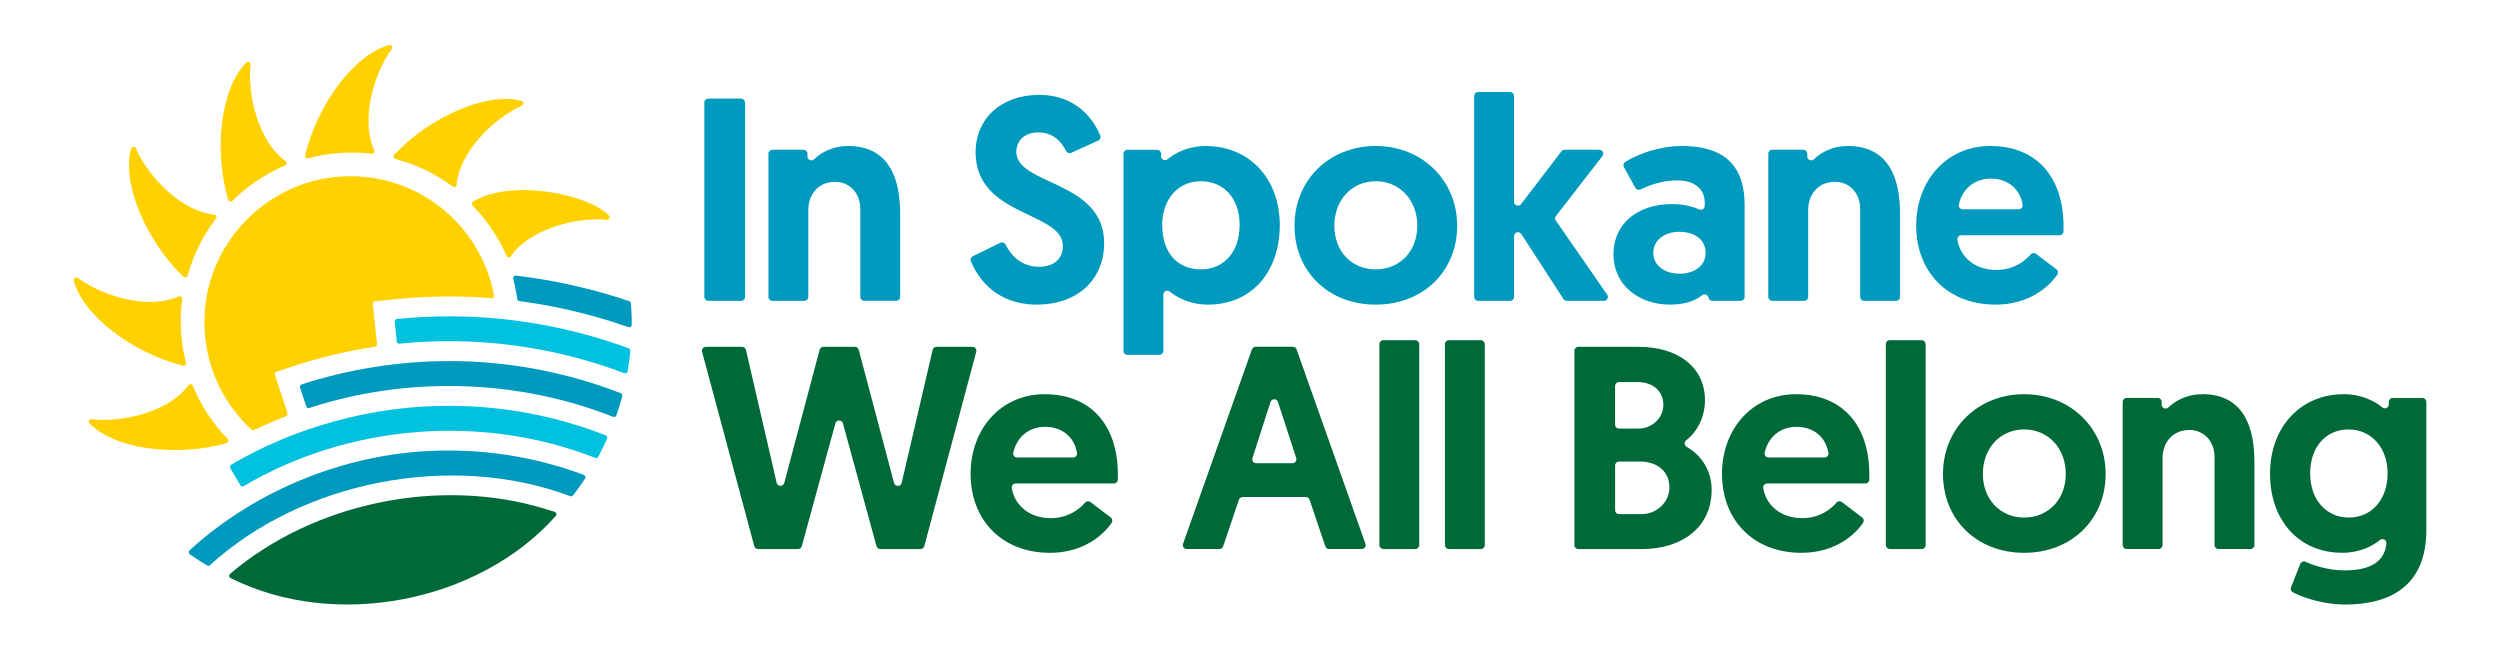 <?xml version="1.0" encoding="UTF-8"?><svg id="Layer_1" xmlns="http://www.w3.org/2000/svg" viewBox="0 0 789 205"><rect x="222.28" y="31.12" width="12.86" height="63.83" rx="1.24" ry="1.24" fill="#009abe" stroke-width="0"/><path d="M256.93,50.26c-.8.76-2.1.21-2.1-.89v-.87c0-.69-.56-1.24-1.24-1.24h-9.83c-.69,0-1.24.56-1.24,1.24v45.21c0,.69.56,1.24,1.24,1.24h10.1c.69,0,1.24-.56,1.24-1.24v-27.39c0-5.11,3.28-8.94,8.48-8.94,4.29,0,7.93,3.28,7.93,8.57v27.75c0,.69.56,1.24,1.24,1.24h10.1c.69,0,1.24-.56,1.24-1.24v-26.29c0-10.12-2.92-21.34-16.5-21.34-4.57,0-8.24,1.88-10.66,4.18Z" fill="#009abe" stroke-width="0"/><path d="M327.13,96.14c13.31,0,21.34-8.21,21.34-19.42,0-19.79-27.72-18.23-27.72-28.81,0-3.46,2.55-6.11,6.93-6.11,4.92,0,7.35,3.07,8.79,5.87.3.59,1.01.84,1.61.56l8.51-3.86c.61-.27.9-.97.65-1.59-1.97-4.87-7.39-12.84-19.28-12.84s-20.06,7.39-20.06,18.14c0,20.43,27.54,18.6,27.54,29.54,0,4.1-2.83,6.57-7.57,6.57-5.24,0-8.66-3.26-10.53-7.01-.3-.6-1.04-.84-1.64-.55l-8.69,4.23c-.59.29-.86.98-.61,1.59,2.2,5.34,7.97,13.68,20.74,13.68Z" fill="#009abe" stroke-width="0"/><path d="M355.82,112h10.1c.69,0,1.24-.56,1.24-1.24v-17.77c0-1.04,1.2-1.63,2.01-.97,2.31,1.87,6.37,4.12,12.12,4.12,13.68,0,22.61-10.3,22.61-25.07s-9.66-24.98-23.34-24.98c-5.74,0-9.79,2.28-12.12,4.19-.81.66-2.01.07-2.01-.97v-.8c0-.69-.56-1.24-1.24-1.24h-9.37c-.69,0-1.24.56-1.24,1.24v62.26c0,.69.56,1.24,1.24,1.24ZM379.01,57.2c7.11,0,12.22,5.29,12.22,13.77s-4.92,14.04-12.22,14.04-12.22-5.11-12.22-14.04c0-7.57,4.56-13.77,12.22-13.77Z" fill="#009abe" stroke-width="0"/><path d="M434.17,96.14c14.95,0,25.71-10.49,25.71-24.89s-11.12-25.17-25.71-25.17-25.62,10.67-25.62,25.17,10.76,24.89,25.62,24.89ZM434.17,57.2c7.57,0,13.13,5.93,13.13,14.04s-5.56,13.77-13.13,13.77-13.04-5.65-13.04-13.77,5.47-14.04,13.04-14.04Z" fill="#009abe" stroke-width="0"/><path d="M466.5,94.95h10.1c.69,0,1.24-.56,1.24-1.24v-19.18c0-1.24,1.61-1.71,2.28-.68l13.31,20.53c.23.35.62.57,1.04.57h11.73c1,0,1.59-1.12,1.02-1.95l-16.19-23.38c-.31-.45-.29-1.04.04-1.47l14.66-18.89c.63-.82.05-2-.98-2h-10.98c-.39,0-.75.18-.99.49l-12.72,16.66c-.72.94-2.23.43-2.23-.75V30.27c0-.69-.56-1.24-1.24-1.24h-10.1c-.69,0-1.24.56-1.24,1.24v63.44c0,.69.56,1.24,1.24,1.24Z" fill="#009abe" stroke-width="0"/><path d="M536.3,66.11c-2.01-.9-4.99-1.7-8.58-1.7-11.12,0-18.51,6.38-18.51,15.77,0,10.03,8.21,15.96,17.87,15.96,4.51,0,7.78-1.12,10.17-2.99.69-.54,1.71-.17,1.93.68l.05.2c.14.54.64.92,1.2.92h8.93c.69,0,1.24-.56,1.24-1.24v-28.94c0-10.67-4.56-18.69-19.88-18.69-6.75,0-13.42,2.34-17.77,5-.57.35-.77,1.08-.45,1.67l3.61,6.52c.32.58,1.04.8,1.63.51,3.35-1.59,7.33-2.85,11.61-2.85,5.56,0,8.66,2.83,8.66,7.02v1.02c0,.89-.91,1.51-1.72,1.14ZM538.29,79.82c0,4.01-3.46,6.56-8.21,6.56s-8.3-2.64-8.3-6.56,3.37-6.66,8.21-6.66,8.3,2.46,8.3,6.66Z" fill="#009abe" stroke-width="0"/><path d="M559.32,94.95h10.1c.69,0,1.24-.56,1.24-1.24v-27.39c0-5.11,3.28-8.94,8.48-8.94,4.29,0,7.93,3.28,7.93,8.57v27.76c0,.69.56,1.24,1.24,1.24h10.1c.69,0,1.24-.56,1.24-1.24v-26.3c0-10.12-2.92-21.34-16.5-21.34-4.57,0-8.24,1.88-10.67,4.18-.8.76-2.1.21-2.1-.89v-.87c0-.69-.56-1.24-1.24-1.24h-9.83c-.69,0-1.24.56-1.24,1.24v45.21c0,.69.56,1.24,1.24,1.24Z" fill="#009abe" stroke-width="0"/><path d="M629.83,96.14c10.8,0,17.06-5.9,19.46-9.5.36-.54.22-1.27-.3-1.66l-6.42-4.87c-.53-.41-1.28-.3-1.71.21-1.76,2.07-5.3,4.88-10.85,4.88-6.48,0-11.33-3.88-12.25-9.5-.12-.75.47-1.44,1.23-1.44h31c.67,0,1.22-.54,1.24-1.21.02-.51.02-1.02.02-1.53,0-15.59-8.39-25.44-23.16-25.44-13.59,0-23.34,10.76-23.34,25.17s9.76,24.89,25.07,24.89ZM618.22,64.55c1.04-4.72,4.69-8.17,10.07-8.17s9.21,3.2,10.06,8.22c.13.76-.47,1.45-1.23,1.45h-17.67c-.79,0-1.39-.73-1.22-1.5Z" fill="#009abe" stroke-width="0"/><path d="M282.16,152.42l-11.15-42.04c-.14-.54-.64-.92-1.2-.92h-9.94c-.56,0-1.05.38-1.2.92l-11.15,42.02c-.33,1.25-2.12,1.22-2.41-.04l-9.69-41.94c-.13-.56-.63-.96-1.21-.96h-11.44c-.82,0-1.41.77-1.2,1.56l16.48,61.34c.15.54.64.92,1.2.92h12.6c.56,0,1.05-.37,1.2-.91l10.59-38.75c.33-1.22,2.06-1.22,2.39,0l10.59,38.75c.15.54.64.91,1.2.91h12.69c.56,0,1.05-.38,1.2-.92l16.39-61.34c.21-.79-.38-1.56-1.2-1.56h-11.35c-.58,0-1.08.4-1.21.96l-9.77,41.97c-.29,1.26-2.08,1.29-2.41.04Z" fill="#006938" stroke-width="0"/><path d="M329.66,124.41c-13.59,0-23.34,10.76-23.34,25.17s9.76,24.89,25.07,24.89c10.8,0,17.06-5.9,19.46-9.5.36-.54.22-1.27-.3-1.66l-6.42-4.87c-.53-.41-1.28-.3-1.72.21-1.76,2.07-5.3,4.88-10.85,4.88-6.48,0-11.33-3.88-12.25-9.5-.12-.75.47-1.44,1.23-1.44h31c.67,0,1.22-.54,1.24-1.21.02-.51.02-1.02.02-1.53,0-15.59-8.39-25.44-23.16-25.44ZM338.67,144.38h-17.67c-.79,0-1.39-.73-1.22-1.5,1.04-4.72,4.69-8.17,10.07-8.17s9.21,3.2,10.06,8.22c.13.76-.47,1.45-1.23,1.45Z" fill="#006938" stroke-width="0"/><path d="M395.1,110.28l-21.73,61.34c-.29.81.31,1.65,1.17,1.65h10.3c.53,0,1-.34,1.18-.84l4.99-14.73c.17-.5.64-.84,1.18-.84h19.92c.53,0,1,.34,1.18.84l4.99,14.73c.17.5.64.84,1.18.84h10.3c.86,0,1.46-.85,1.17-1.66l-21.73-61.34c-.18-.5-.64-.83-1.17-.83h-11.74c-.53,0-.99.33-1.17.83ZM403.33,126.87l5.76,17.7c.26.8-.34,1.62-1.18,1.62h-11.45c-.84,0-1.44-.82-1.18-1.62l5.69-17.7c.37-1.15,1.99-1.15,2.36,0Z" fill="#006938" stroke-width="0"/><rect x="435.33" y="107.36" width="12.58" height="65.92" rx="1.24" ry="1.24" fill="#006938" stroke-width="0"/><rect x="456.02" y="107.36" width="12.58" height="65.92" rx="1.24" ry="1.24" fill="#006938" stroke-width="0"/><path d="M538.09,126.33c0-10.3-8.3-16.87-20.97-16.87h-19c-.69,0-1.24.56-1.24,1.24v61.34c0,.69.56,1.24,1.24,1.24h20.19c11.76,0,21.88-6.29,21.88-18.69,0-5.85-2.97-10.76-7.87-13.56-.76-.44-.89-1.5-.2-2.04,3.68-2.82,5.97-7.57,5.97-12.66ZM509.73,121.82c0-.69.56-1.24,1.24-1.24h5.87c4.81,0,8.09,2.81,8.11,7.16.02,4.21-3.63,7.52-7.84,7.52h-6.15c-.69,0-1.24-.56-1.24-1.24v-12.2ZM518.08,162.25h-7.11c-.69,0-1.24-.56-1.24-1.24v-14.11c0-.69.56-1.24,1.24-1.24h6.6c5.09,0,9.13,2.8,9.3,7.89.15,4.82-3.96,8.71-8.78,8.71Z" fill="#006938" stroke-width="0"/><path d="M568.54,174.47c10.8,0,17.06-5.9,19.46-9.5.36-.54.22-1.27-.3-1.66l-6.42-4.87c-.53-.41-1.28-.3-1.71.21-1.76,2.07-5.3,4.88-10.85,4.88-6.48,0-11.33-3.88-12.25-9.5-.12-.75.47-1.44,1.23-1.44h31c.67,0,1.22-.54,1.24-1.21.02-.51.02-1.02.02-1.53,0-15.59-8.39-25.44-23.16-25.44-13.59,0-23.34,10.76-23.34,25.17s9.76,24.89,25.07,24.89ZM556.92,142.88c1.04-4.72,4.69-8.17,10.07-8.17s9.21,3.2,10.06,8.22c.13.76-.47,1.45-1.23,1.45h-17.67c-.79,0-1.39-.73-1.22-1.5Z" fill="#006938" stroke-width="0"/><rect x="595.16" y="107.36" width="12.58" height="65.92" rx="1.24" ry="1.24" fill="#006938" stroke-width="0"/><path d="M638.83,124.41c-14.5,0-25.62,10.67-25.62,25.17s10.76,24.89,25.62,24.89,25.71-10.49,25.71-24.89-11.12-25.17-25.71-25.17ZM638.83,163.34c-7.48,0-13.04-5.65-13.04-13.77s5.47-14.04,13.04-14.04,13.13,5.93,13.13,14.04-5.56,13.77-13.13,13.77Z" fill="#006938" stroke-width="0"/><path d="M695,124.41c-4.57,0-8.24,1.88-10.67,4.18-.8.76-2.1.21-2.1-.89v-.87c0-.69-.56-1.24-1.24-1.24h-9.83c-.69,0-1.24.56-1.24,1.24v45.2c0,.69.56,1.24,1.24,1.24h10.1c.69,0,1.24-.56,1.24-1.24v-27.39c0-5.11,3.28-8.94,8.48-8.94,4.29,0,7.93,3.28,7.93,8.57v27.75c0,.69.56,1.24,1.24,1.24h10.1c.69,0,1.24-.56,1.24-1.24v-26.29c0-10.12-2.92-21.34-16.5-21.34Z" fill="#006938" stroke-width="0"/><path d="M764.51,125.6h-9.37c-.69,0-1.24.56-1.24,1.24v.78c0,1.04-1.2,1.63-2.01.97-2.37-1.94-6.48-4.18-12.22-4.18-13.59,0-23.25,10.39-23.25,25.07s9.03,24.98,22.8,24.98c5.65,0,9.61-2.2,11.88-4.03.86-.69,2.13-.04,2.04,1.05-.04.54-.11,1.05-.22,1.45-1.24,5.46-6.84,7.09-12.88,7.09-5.42,0-10.09-1.68-12.43-2.72-.64-.29-1.39.03-1.65.68l-2.93,7.39c-.24.61.03,1.29.62,1.58,4.28,2.13,10.42,3.84,16.48,3.84,14.04,0,25.62-5.74,25.62-23.52v-40.43c0-.69-.56-1.24-1.24-1.24ZM741.31,163.34c-7.11,0-12.22-5.56-12.22-13.95s5.01-13.86,12.13-13.86,12.31,5.74,12.31,13.86-4.92,13.95-12.22,13.95Z" fill="#006938" stroke-width="0"/><path d="M199.37,102.52c.03-2.27-.08-4.54-.24-6.78-.02-.32-.24-.59-.54-.7-11.5-3.87-23.48-6.6-35.79-8.06-.55-.07-.99.45-.85.99.56,2.09.99,4.22,1.29,6.4.05.34.32.61.66.66,11.73,1.54,23.26,4.3,34.41,8.21.5.18,1.04-.19,1.05-.72Z" fill="#009abe" stroke-width="0"/><path d="M79.34,135.58c.15.14.34.21.53.21.12,0,.23-.03.34-.08,3.31-1.58,6.67-3.03,10.08-4.35.39-.15.59-.57.46-.97l-3.99-12.08c-.14-.41.09-.85.5-.99l5.21-1.72c8.41-2.78,17.09-4.83,25.86-6.15.41-.06.7-.43.66-.85l-1.33-12.65c-.05-.43.27-.82.7-.86l5.46-.57c5.97-.63,12.03-.95,18.01-.95,4.43,0,8.85.19,13.24.54.02,0,.04,0,.06,0,.48,0,.87-.44.78-.93-4.01-21.38-22.76-37.55-45.3-37.56-.99,0-1.99.03-2.99.09-22.57,1.42-41.04,19.48-42.94,42.01-1.26,14.96,4.64,28.59,14.65,37.84Z" fill="#ffd100" stroke-width="0"/><path d="M198.08,117.2c.36-2.12.66-4.26.87-6.43.03-.36-.18-.7-.52-.83-17.76-6.54-36.85-10.1-56.59-10.1-5.48,0-11,.27-16.56.83-.43.04-.75.44-.71.87l.65,6.23c.04.43.42.73.85.69,24-2.45,48.52.8,70.95,9.32.46.17.97-.11,1.05-.59Z" fill="#00c1de" stroke-width="0"/><path d="M141.81,113.96c-15.63-.04-31.95,2.57-46.62,7.36-.41.14-.64.59-.5,1l1.96,5.94c.13.41.57.63.98.49,30.93-10.09,65.57-9.16,95.87,2.8.41.16.88-.05,1.03-.47.69-1.98,1.31-3.99,1.86-6.04.1-.39-.11-.81-.48-.95-16.9-6.55-35.17-10.14-54.09-10.14Z" fill="#009abe" stroke-width="0"/><path d="M75.87,153.14c.22.37.69.49,1.06.27,33.08-19.53,75.19-22.93,110.9-8.91.37.14.79,0,.98-.35,1-1.86,1.93-3.76,2.79-5.69.18-.41-.02-.9-.44-1.07-15.41-6.02-32.09-9.31-49.36-9.31-24.11-.12-48.87,6.77-68.85,18.58-.37.22-.5.71-.28,1.08l3.19,5.4Z" fill="#00c1de" stroke-width="0"/><path d="M59.9,174.94c1.77,1.24,3.59,2.41,5.45,3.52.3.18.67.14.93-.1,29.01-26.46,76.14-35.87,113.69-21.76.32.12.68.02.89-.25,1.32-1.71,2.58-3.47,3.78-5.28.28-.42.09-1.01-.39-1.19-13.32-4.97-27.65-7.69-42.49-7.69-30.46-.21-60.65,11.99-81.95,31.51-.37.34-.33.95.08,1.24Z" fill="#009abe" stroke-width="0"/><path d="M175.42,162.82c.37-.42.19-1.1-.34-1.28-.81-.27-1.63-.52-2.46-.76-34-10.62-73.94-1.9-100.02,20.33-.43.37-.34,1.07.16,1.32,33.24,16.66,78.58,7.51,102.66-19.62Z" fill="#006938" stroke-width="0"/><path d="M149.25,63.66c-.42.26-.47.86-.12,1.21,4.48,4.58,8.14,9.94,10.73,15.86.24.56,1,.66,1.35.16,5.88-8.57,20.57-12.45,30.34-11.52.73.07,1.16-.81.64-1.32-6.43-6.86-31.05-11.75-42.94-4.39Z" fill="#ffd100" stroke-width="0"/><path d="M28.9,132.3c-.73-.09-1.18.78-.68,1.31,7.89,8.16,27.34,10.72,43.29,6.26.57-.16.75-.88.34-1.31-4.68-4.85-8.43-10.55-11-16.83-.23-.57-.98-.68-1.34-.19-6.09,8.41-20.87,11.93-30.61,10.75Z" fill="#ffd100" stroke-width="0"/><path d="M57.74,115.42c.58.15,1.09-.39.94-.97-1.65-6.53-2.08-13.34-1.19-20.07.08-.61-.51-1.08-1.07-.83-9.46,4.27-24.03,0-31.9-5.86-.59-.44-1.42.1-1.24.81,2.81,11,18.42,22.86,34.46,26.91Z" fill="#ffd100" stroke-width="0"/><path d="M57.92,87.36c.43.41,1.14.2,1.3-.37,1.81-6.49,4.82-12.61,8.93-18.01.37-.49.09-1.19-.52-1.25-10.34-.99-20.86-11.93-24.78-20.92-.3-.68-1.28-.62-1.48.09-3.02,10.94,4.63,28.99,16.55,40.47Z" fill="#ffd100" stroke-width="0"/><path d="M77.76,19.72c-8.07,7.99-10.39,27.47-5.74,43.36.17.57.89.74,1.31.32,4.79-4.73,10.44-8.55,16.69-11.2.56-.24.67-.99.17-1.34-8.49-5.99-12.18-20.73-11.12-30.48.08-.75-.83-1.14-1.32-.66Z" fill="#ffd100" stroke-width="0"/><path d="M122.79,14.24c-10.96,2.94-22.64,18.69-26.49,34.78-.14.58.4,1.08.98.93,6.51-1.73,13.31-2.24,20.05-1.43.61.07,1.07-.53.81-1.08-4.39-9.41-.29-24.03,5.48-31.97.44-.62-.14-1.41-.83-1.23Z" fill="#ffd100" stroke-width="0"/><path d="M164.63,31.83c-10.98-2.89-28.93,4.98-40.27,17.04-.41.43-.19,1.14.39,1.29,6.51,1.73,12.67,4.67,18.12,8.71.49.36,1.19.07,1.24-.53.86-10.35,11.68-21,20.63-25.03.67-.3.61-1.29-.11-1.48Z" fill="#ffd100" stroke-width="0"/></svg>